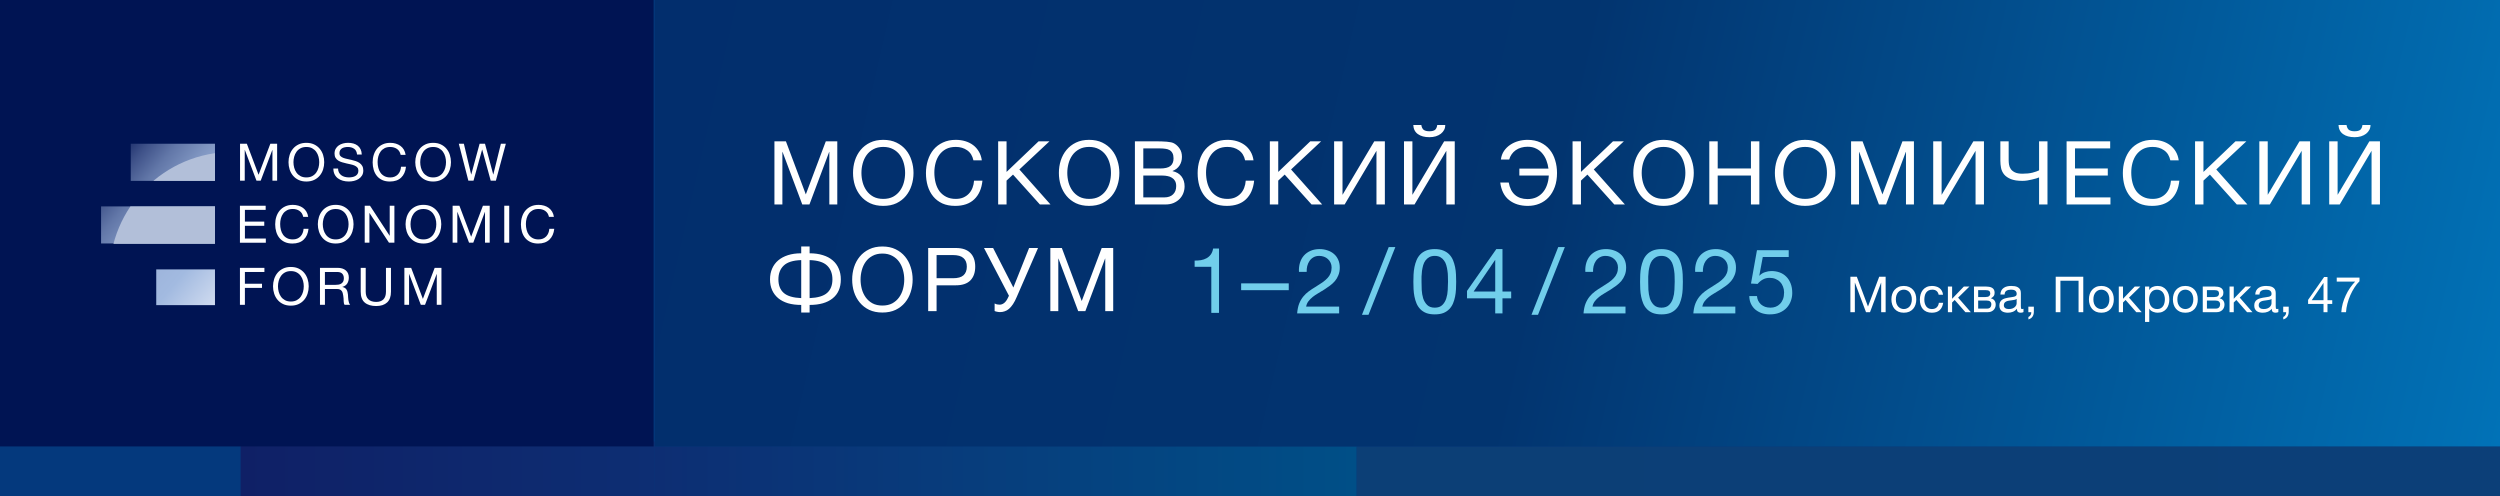 <svg width="1008" height="200" viewBox="0 0 1008 200" fill="none" xmlns="http://www.w3.org/2000/svg">
<rect x="0" y="0" width="1008" height="200" fill="#808080" stroke="none"/>
<g clip-path="url(#clip0_19_413)">
<rect width="1008" height="200" fill="#04397D"/>
<rect x="97" y="178" width="167" height="38" fill="url(#paint0_linear_19_413)"/>
<rect width="283" height="36" transform="matrix(-1 0 0 1 547 180)" fill="url(#paint1_linear_19_413)"/>
<rect x="547" y="180" width="463" height="36" fill="url(#paint2_linear_19_413)"/>
<rect x="-0.457" width="264" height="180" fill="#001453"/>
<rect x="264" width="746" height="180" fill="url(#paint3_linear_19_413)"/>
<path d="M312.25 56.992H316.884L324.905 78.38L332.961 56.992H337.595V82.444H334.387V61.269H334.315L326.366 82.444H323.479L315.529 61.269H315.458V82.444H312.25V56.992ZM356.135 83.014C354.115 83.014 352.344 82.657 350.823 81.944C349.302 81.208 348.031 80.222 347.009 78.986C345.987 77.75 345.215 76.336 344.692 74.744C344.193 73.151 343.944 71.476 343.944 69.718C343.944 67.983 344.193 66.319 344.692 64.727C345.215 63.111 345.987 61.685 347.009 60.449C348.031 59.214 349.302 58.227 350.823 57.49C352.344 56.754 354.115 56.386 356.135 56.386C358.155 56.386 359.925 56.754 361.446 57.49C362.967 58.227 364.239 59.214 365.26 60.449C366.282 61.685 367.043 63.111 367.542 64.727C368.065 66.319 368.326 67.983 368.326 69.718C368.326 71.476 368.065 73.151 367.542 74.744C367.043 76.336 366.282 77.75 365.26 78.986C364.239 80.222 362.967 81.208 361.446 81.944C359.925 82.657 358.155 83.014 356.135 83.014ZM356.135 80.198C357.68 80.198 359.01 79.901 360.127 79.306C361.244 78.689 362.159 77.881 362.872 76.882C363.585 75.884 364.108 74.767 364.441 73.532C364.773 72.272 364.94 71.001 364.94 69.718C364.94 68.434 364.773 67.175 364.441 65.939C364.108 64.679 363.585 63.55 362.872 62.552C362.159 61.554 361.244 60.758 360.127 60.164C359.01 59.546 357.68 59.237 356.135 59.237C354.59 59.237 353.259 59.546 352.142 60.164C351.025 60.758 350.11 61.554 349.398 62.552C348.685 63.55 348.162 64.679 347.829 65.939C347.496 67.175 347.33 68.434 347.33 69.718C347.33 71.001 347.496 72.272 347.829 73.532C348.162 74.767 348.685 75.884 349.398 76.882C350.11 77.881 351.025 78.689 352.142 79.306C353.259 79.901 354.59 80.198 356.135 80.198ZM385.108 83.014C383.135 83.014 381.412 82.681 379.939 82.016C378.465 81.326 377.241 80.388 376.267 79.2C375.293 78.011 374.556 76.609 374.057 74.993C373.582 73.377 373.344 71.642 373.344 69.789C373.344 67.935 373.605 66.2 374.128 64.584C374.651 62.944 375.412 61.519 376.41 60.307C377.432 59.095 378.691 58.144 380.188 57.455C381.685 56.742 383.42 56.386 385.393 56.386C386.724 56.386 387.983 56.564 389.171 56.92C390.36 57.277 391.417 57.8 392.344 58.489C393.271 59.178 394.043 60.045 394.661 61.091C395.279 62.113 395.683 63.301 395.873 64.656H392.486C392.106 62.849 391.263 61.495 389.956 60.592C388.672 59.689 387.139 59.237 385.357 59.237C383.836 59.237 382.529 59.522 381.436 60.093C380.366 60.663 379.475 61.435 378.762 62.41C378.073 63.36 377.562 64.454 377.23 65.689C376.897 66.925 376.73 68.208 376.73 69.539C376.73 70.989 376.897 72.367 377.23 73.674C377.562 74.958 378.073 76.086 378.762 77.061C379.475 78.011 380.378 78.772 381.472 79.342C382.565 79.912 383.872 80.198 385.393 80.198C386.486 80.198 387.472 80.019 388.351 79.663C389.231 79.283 389.979 78.772 390.597 78.13C391.239 77.465 391.738 76.68 392.094 75.778C392.451 74.874 392.665 73.9 392.736 72.854H396.122C395.79 76.086 394.685 78.594 392.807 80.376C390.954 82.135 388.387 83.014 385.108 83.014ZM402.456 56.992H405.843V69.325L418.747 56.992H423.132L411.012 68.327L423.559 82.444H419.282L408.445 70.395L405.843 72.819V82.444H402.456V56.992ZM439.137 83.014C437.117 83.014 435.346 82.657 433.825 81.944C432.304 81.208 431.033 80.222 430.011 78.986C428.989 77.75 428.217 76.336 427.694 74.744C427.195 73.151 426.945 71.476 426.945 69.718C426.945 67.983 427.195 66.319 427.694 64.727C428.217 63.111 428.989 61.685 430.011 60.449C431.033 59.214 432.304 58.227 433.825 57.49C435.346 56.754 437.117 56.386 439.137 56.386C441.157 56.386 442.927 56.754 444.448 57.49C445.969 58.227 447.241 59.214 448.262 60.449C449.284 61.685 450.045 63.111 450.544 64.727C451.067 66.319 451.328 67.983 451.328 69.718C451.328 71.476 451.067 73.151 450.544 74.744C450.045 76.336 449.284 77.75 448.262 78.986C447.241 80.222 445.969 81.208 444.448 81.944C442.927 82.657 441.157 83.014 439.137 83.014ZM439.137 80.198C440.681 80.198 442.012 79.901 443.129 79.306C444.246 78.689 445.161 77.881 445.874 76.882C446.587 75.884 447.11 74.767 447.443 73.532C447.775 72.272 447.942 71.001 447.942 69.718C447.942 68.434 447.775 67.175 447.443 65.939C447.11 64.679 446.587 63.55 445.874 62.552C445.161 61.554 444.246 60.758 443.129 60.164C442.012 59.546 440.681 59.237 439.137 59.237C437.592 59.237 436.261 59.546 435.144 60.164C434.027 60.758 433.112 61.554 432.399 62.552C431.687 63.55 431.164 64.679 430.831 65.939C430.498 67.175 430.332 68.434 430.332 69.718C430.332 71.001 430.498 72.272 430.831 73.532C431.164 74.767 431.687 75.884 432.399 76.882C433.112 77.881 434.027 78.689 435.144 79.306C436.261 79.901 437.592 80.198 439.137 80.198ZM457.594 56.992H466.826C467.373 56.992 467.955 57.003 468.573 57.027C469.215 57.027 469.844 57.063 470.462 57.134C471.08 57.182 471.662 57.265 472.209 57.384C472.755 57.502 473.207 57.681 473.563 57.918C474.395 58.417 475.096 59.106 475.667 59.986C476.261 60.865 476.558 61.946 476.558 63.23C476.558 64.584 476.225 65.761 475.56 66.759C474.918 67.733 473.991 68.458 472.779 68.933V69.004C474.348 69.337 475.548 70.05 476.38 71.143C477.211 72.237 477.627 73.567 477.627 75.136C477.627 76.063 477.461 76.966 477.128 77.845C476.795 78.724 476.296 79.508 475.631 80.198C474.989 80.863 474.181 81.41 473.207 81.838C472.256 82.242 471.151 82.444 469.892 82.444H457.594V56.992ZM469.464 79.592C470.961 79.592 472.126 79.188 472.957 78.38C473.813 77.572 474.241 76.455 474.241 75.029C474.241 74.197 474.086 73.508 473.777 72.961C473.468 72.415 473.053 71.987 472.53 71.678C472.031 71.345 471.448 71.12 470.783 71.001C470.118 70.858 469.428 70.787 468.715 70.787H460.98V79.592H469.464ZM467.753 67.935C469.678 67.935 471.056 67.602 471.888 66.937C472.744 66.248 473.171 65.226 473.171 63.871C473.171 62.992 473.029 62.291 472.744 61.768C472.458 61.222 472.066 60.806 471.567 60.52C471.068 60.235 470.486 60.057 469.821 59.986C469.179 59.891 468.49 59.843 467.753 59.843H460.98V67.935H467.753ZM494.651 83.014C492.679 83.014 490.956 82.681 489.482 82.016C488.009 81.326 486.785 80.388 485.811 79.2C484.836 78.011 484.1 76.609 483.601 74.993C483.125 73.377 482.888 71.642 482.888 69.789C482.888 67.935 483.149 66.2 483.672 64.584C484.195 62.944 484.955 61.519 485.953 60.307C486.975 59.095 488.235 58.144 489.732 57.455C491.229 56.742 492.964 56.386 494.936 56.386C496.267 56.386 497.527 56.564 498.715 56.92C499.903 57.277 500.961 57.8 501.888 58.489C502.814 59.178 503.587 60.045 504.205 61.091C504.823 62.113 505.227 63.301 505.417 64.656H502.03C501.65 62.849 500.806 61.495 499.499 60.592C498.216 59.689 496.683 59.237 494.901 59.237C493.38 59.237 492.073 59.522 490.98 60.093C489.91 60.663 489.019 61.435 488.306 62.41C487.617 63.36 487.106 64.454 486.773 65.689C486.441 66.925 486.274 68.208 486.274 69.539C486.274 70.989 486.441 72.367 486.773 73.674C487.106 74.958 487.617 76.086 488.306 77.061C489.019 78.011 489.922 78.772 491.015 79.342C492.108 79.912 493.415 80.198 494.936 80.198C496.03 80.198 497.016 80.019 497.895 79.663C498.774 79.283 499.523 78.772 500.141 78.13C500.783 77.465 501.282 76.68 501.638 75.778C501.995 74.874 502.208 73.9 502.28 72.854H505.666C505.333 76.086 504.228 78.594 502.351 80.376C500.497 82.135 497.931 83.014 494.651 83.014ZM512 56.992H515.386V69.325L528.291 56.992H532.675L520.555 68.327L533.103 82.444H528.825L517.989 70.395L515.386 72.819V82.444H512V56.992ZM537.915 56.992H541.302V78.558L554.099 56.992H558.376V82.444H554.99V60.806L542.157 82.444H537.915V56.992ZM566.093 56.992H569.479V78.558L582.277 56.992H586.554V82.444H583.168V60.806L570.335 82.444H566.093V56.992ZM576.324 55.316C574.399 55.316 572.854 54.9 571.69 54.068C570.525 53.237 569.907 52.013 569.836 50.397H573.08C573.222 51.347 573.555 52.013 574.078 52.393C574.624 52.749 575.361 52.928 576.288 52.928C577.357 52.928 578.13 52.738 578.605 52.357C579.08 51.953 579.377 51.3 579.496 50.397H582.74C582.74 51.11 582.586 51.763 582.277 52.357C581.968 52.952 581.528 53.474 580.958 53.926C580.411 54.354 579.734 54.698 578.926 54.96C578.142 55.197 577.274 55.316 576.324 55.316ZM616.027 83.014C612.961 83.014 610.442 82.23 608.47 80.661C606.497 79.093 605.309 76.74 604.905 73.603H608.327C608.707 75.766 609.539 77.417 610.823 78.558C612.13 79.699 613.817 80.269 615.884 80.269C617.191 80.269 618.356 80.043 619.378 79.592C620.423 79.116 621.303 78.463 622.016 77.631C622.752 76.799 623.323 75.801 623.727 74.637C624.155 73.472 624.404 72.189 624.475 70.787H612.605V67.971H624.333C624.19 66.83 623.917 65.737 623.513 64.691C623.109 63.622 622.562 62.683 621.873 61.875C621.208 61.043 620.376 60.39 619.378 59.914C618.403 59.416 617.263 59.166 615.956 59.166C615.029 59.166 614.15 59.285 613.318 59.522C612.51 59.76 611.785 60.105 611.143 60.556C610.502 61.008 609.955 61.554 609.504 62.196C609.052 62.838 608.719 63.55 608.505 64.335H605.155C605.321 63.028 605.737 61.875 606.402 60.877C607.091 59.879 607.935 59.047 608.933 58.382C609.931 57.716 611.025 57.217 612.213 56.885C613.425 56.552 614.649 56.386 615.884 56.386C617.881 56.386 619.627 56.742 621.125 57.455C622.622 58.168 623.857 59.13 624.832 60.342C625.83 61.554 626.567 62.98 627.042 64.62C627.541 66.236 627.791 67.947 627.791 69.753C627.791 71.844 627.493 73.71 626.899 75.35C626.305 76.99 625.485 78.38 624.44 79.52C623.394 80.661 622.146 81.528 620.697 82.123C619.271 82.717 617.714 83.014 616.027 83.014ZM634.056 56.992H637.443V69.325L650.347 56.992H654.732L642.612 68.327L655.159 82.444H650.882L640.045 70.395L637.443 72.819V82.444H634.056V56.992ZM670.737 83.014C668.717 83.014 666.946 82.657 665.425 81.944C663.904 81.208 662.633 80.222 661.611 78.986C660.589 77.75 659.817 76.336 659.294 74.744C658.795 73.151 658.546 71.476 658.546 69.718C658.546 67.983 658.795 66.319 659.294 64.727C659.817 63.111 660.589 61.685 661.611 60.449C662.633 59.214 663.904 58.227 665.425 57.49C666.946 56.754 668.717 56.386 670.737 56.386C672.757 56.386 674.527 56.754 676.048 57.49C677.569 58.227 678.841 59.214 679.862 60.449C680.884 61.685 681.645 63.111 682.144 64.727C682.667 66.319 682.928 67.983 682.928 69.718C682.928 71.476 682.667 73.151 682.144 74.744C681.645 76.336 680.884 77.75 679.862 78.986C678.841 80.222 677.569 81.208 676.048 81.944C674.527 82.657 672.757 83.014 670.737 83.014ZM670.737 80.198C672.282 80.198 673.612 79.901 674.729 79.306C675.846 78.689 676.761 77.881 677.474 76.882C678.187 75.884 678.71 74.767 679.043 73.532C679.375 72.272 679.542 71.001 679.542 69.718C679.542 68.434 679.375 67.175 679.043 65.939C678.71 64.679 678.187 63.55 677.474 62.552C676.761 61.554 675.846 60.758 674.729 60.164C673.612 59.546 672.282 59.237 670.737 59.237C669.192 59.237 667.861 59.546 666.744 60.164C665.627 60.758 664.712 61.554 664 62.552C663.287 63.55 662.764 64.679 662.431 65.939C662.098 67.175 661.932 68.434 661.932 69.718C661.932 71.001 662.098 72.272 662.431 73.532C662.764 74.767 663.287 75.884 664 76.882C664.712 77.881 665.627 78.689 666.744 79.306C667.861 79.901 669.192 80.198 670.737 80.198ZM689.194 56.992H692.58V67.935H705.983V56.992H709.37V82.444H705.983V70.787H692.58V82.444H689.194V56.992ZM727.824 83.014C725.804 83.014 724.033 82.657 722.512 81.944C720.991 81.208 719.72 80.222 718.698 78.986C717.676 77.75 716.904 76.336 716.381 74.744C715.882 73.151 715.632 71.476 715.632 69.718C715.632 67.983 715.882 66.319 716.381 64.727C716.904 63.111 717.676 61.685 718.698 60.449C719.72 59.214 720.991 58.227 722.512 57.49C724.033 56.754 725.804 56.386 727.824 56.386C729.844 56.386 731.614 56.754 733.135 57.49C734.656 58.227 735.927 59.214 736.949 60.449C737.971 61.685 738.732 63.111 739.231 64.727C739.754 66.319 740.015 67.983 740.015 69.718C740.015 71.476 739.754 73.151 739.231 74.744C738.732 76.336 737.971 77.75 736.949 78.986C735.927 80.222 734.656 81.208 733.135 81.944C731.614 82.657 729.844 83.014 727.824 83.014ZM727.824 80.198C729.368 80.198 730.699 79.901 731.816 79.306C732.933 78.689 733.848 77.881 734.561 76.882C735.274 75.884 735.797 74.767 736.129 73.532C736.462 72.272 736.628 71.001 736.628 69.718C736.628 68.434 736.462 67.175 736.129 65.939C735.797 64.679 735.274 63.55 734.561 62.552C733.848 61.554 732.933 60.758 731.816 60.164C730.699 59.546 729.368 59.237 727.824 59.237C726.279 59.237 724.948 59.546 723.831 60.164C722.714 60.758 721.799 61.554 721.086 62.552C720.373 63.55 719.851 64.679 719.518 65.939C719.185 67.175 719.019 68.434 719.019 69.718C719.019 71.001 719.185 72.272 719.518 73.532C719.851 74.767 720.373 75.884 721.086 76.882C721.799 77.881 722.714 78.689 723.831 79.306C724.948 79.901 726.279 80.198 727.824 80.198ZM746.352 56.992H750.986L759.006 78.38L767.063 56.992H771.697V82.444H768.489V61.269H768.417L760.468 82.444H757.581L749.631 61.269H749.56V82.444H746.352V56.992ZM779.471 56.992H782.858V78.558L795.655 56.992H799.933V82.444H796.546V60.806L783.713 82.444H779.471V56.992ZM822.157 71.535C821.872 71.654 821.468 71.797 820.945 71.963C820.446 72.106 819.888 72.248 819.27 72.391C818.652 72.534 818.011 72.664 817.345 72.783C816.68 72.878 816.05 72.926 815.456 72.926C813.507 72.926 811.951 72.688 810.786 72.213C809.622 71.737 808.719 71.12 808.077 70.359C807.459 69.599 807.043 68.731 806.829 67.757C806.639 66.782 806.544 65.808 806.544 64.834V56.992H809.895V64.549C809.895 65.119 809.942 65.725 810.037 66.367C810.133 67.008 810.37 67.602 810.75 68.149C811.131 68.696 811.689 69.147 812.426 69.504C813.163 69.86 814.173 70.038 815.456 70.038C817.048 70.038 818.403 69.896 819.52 69.611C820.66 69.302 821.54 68.993 822.157 68.684V56.992H825.544V82.444H822.157V71.535ZM833.251 56.992H850.825V59.843H836.637V67.935H849.862V70.787H836.637V79.592H850.932V82.444H833.251V56.992ZM867.698 83.014C865.725 83.014 864.002 82.681 862.529 82.016C861.055 81.326 859.832 80.388 858.857 79.2C857.883 78.011 857.146 76.609 856.647 74.993C856.172 73.377 855.934 71.642 855.934 69.789C855.934 67.935 856.196 66.2 856.718 64.584C857.241 62.944 858.002 61.519 859 60.307C860.022 59.095 861.281 58.144 862.778 57.455C864.276 56.742 866.01 56.386 867.983 56.386C869.314 56.386 870.573 56.564 871.761 56.92C872.95 57.277 874.007 57.8 874.934 58.489C875.861 59.178 876.633 60.045 877.251 61.091C877.869 62.113 878.273 63.301 878.463 64.656H875.077C874.696 62.849 873.853 61.495 872.546 60.592C871.262 59.689 869.73 59.237 867.947 59.237C866.426 59.237 865.119 59.522 864.026 60.093C862.957 60.663 862.065 61.435 861.353 62.41C860.663 63.36 860.152 64.454 859.82 65.689C859.487 66.925 859.321 68.208 859.321 69.539C859.321 70.989 859.487 72.367 859.82 73.674C860.152 74.958 860.663 76.086 861.353 77.061C862.065 78.011 862.969 78.772 864.062 79.342C865.155 79.912 866.462 80.198 867.983 80.198C869.076 80.198 870.062 80.019 870.942 79.663C871.821 79.283 872.569 78.772 873.187 78.13C873.829 77.465 874.328 76.68 874.685 75.778C875.041 74.874 875.255 73.9 875.326 72.854H878.713C878.38 76.086 877.275 78.594 875.397 80.376C873.544 82.135 870.977 83.014 867.698 83.014ZM885.046 56.992H888.433V69.325L901.337 56.992H905.722L893.602 68.327L906.149 82.444H901.872L891.035 70.395L888.433 72.819V82.444H885.046V56.992ZM910.962 56.992H914.348V78.558L927.145 56.992H931.423V82.444H928.037V60.806L915.204 82.444H910.962V56.992ZM939.139 56.992H942.526V78.558L955.323 56.992H959.601V82.444H956.214V60.806L943.381 82.444H939.139V56.992ZM949.37 55.316C947.445 55.316 945.9 54.9 944.736 54.068C943.572 53.237 942.954 52.013 942.882 50.397H946.126C946.269 51.347 946.602 52.013 947.124 52.393C947.671 52.749 948.408 52.928 949.334 52.928C950.404 52.928 951.176 52.738 951.652 52.357C952.127 51.953 952.424 51.3 952.543 50.397H955.787C955.787 51.11 955.632 51.763 955.323 52.357C955.014 52.952 954.575 53.474 954.004 53.926C953.458 54.354 952.78 54.698 951.972 54.96C951.188 55.197 950.321 55.316 949.37 55.316ZM323.051 122.948C321.055 122.948 319.272 122.722 317.704 122.271C316.159 121.796 314.852 121.118 313.783 120.239C312.713 119.336 311.893 118.255 311.323 116.995C310.753 115.712 310.468 114.262 310.468 112.646C310.468 111.054 310.753 109.604 311.323 108.297C311.893 106.99 312.713 105.885 313.783 104.982C314.852 104.079 316.159 103.378 317.704 102.879C319.272 102.38 321.055 102.13 323.051 102.13V99.385H326.437V102.13C328.434 102.13 330.216 102.38 331.785 102.879C333.353 103.354 334.672 104.055 335.741 104.982C336.811 105.885 337.619 106.99 338.165 108.297C338.736 109.581 339.021 111.03 339.021 112.646C339.021 115.997 337.916 118.552 335.706 120.31C333.519 122.069 330.43 122.948 326.437 122.948V126.014H323.051V122.948ZM323.051 104.875C319.771 104.97 317.419 105.707 315.993 107.085C314.567 108.44 313.854 110.293 313.854 112.646C313.854 115.023 314.567 116.841 315.993 118.1C317.419 119.36 319.771 120.061 323.051 120.203V104.875ZM326.437 120.203C329.717 120.061 332.07 119.36 333.496 118.1C334.921 116.841 335.634 115.023 335.634 112.646C335.634 110.293 334.921 108.44 333.496 107.085C332.07 105.707 329.717 104.97 326.437 104.875V120.203ZM355.787 126.014C353.767 126.014 351.996 125.657 350.475 124.944C348.954 124.208 347.683 123.221 346.661 121.986C345.639 120.75 344.867 119.336 344.344 117.744C343.845 116.151 343.595 114.476 343.595 112.717C343.595 110.983 343.845 109.319 344.344 107.727C344.867 106.111 345.639 104.685 346.661 103.449C347.683 102.213 348.954 101.227 350.475 100.491C351.996 99.754 353.767 99.385 355.787 99.385C357.807 99.385 359.577 99.754 361.098 100.491C362.619 101.227 363.89 102.213 364.912 103.449C365.934 104.685 366.695 106.111 367.194 107.727C367.717 109.319 367.978 110.983 367.978 112.717C367.978 114.476 367.717 116.151 367.194 117.744C366.695 119.336 365.934 120.75 364.912 121.986C363.89 123.221 362.619 124.208 361.098 124.944C359.577 125.657 357.807 126.014 355.787 126.014ZM355.787 123.198C357.331 123.198 358.662 122.901 359.779 122.307C360.896 121.689 361.811 120.881 362.524 119.883C363.237 118.884 363.76 117.767 364.092 116.532C364.425 115.272 364.592 114.001 364.592 112.717C364.592 111.434 364.425 110.175 364.092 108.939C363.76 107.679 363.237 106.551 362.524 105.552C361.811 104.554 360.896 103.758 359.779 103.164C358.662 102.546 357.331 102.237 355.787 102.237C354.242 102.237 352.911 102.546 351.794 103.164C350.677 103.758 349.762 104.554 349.049 105.552C348.336 106.551 347.814 107.679 347.481 108.939C347.148 110.175 346.982 111.434 346.982 112.717C346.982 114.001 347.148 115.272 347.481 116.532C347.814 117.767 348.336 118.884 349.049 119.883C349.762 120.881 350.677 121.689 351.794 122.307C352.911 122.901 354.242 123.198 355.787 123.198ZM374.244 99.992H385.401C387.991 99.992 389.94 100.657 391.247 101.988C392.554 103.295 393.208 105.137 393.208 107.513C393.208 109.889 392.554 111.743 391.247 113.074C389.94 114.381 387.991 115.035 385.401 115.035H377.63V125.443H374.244V99.992ZM384.26 112.183C386.185 112.183 387.587 111.791 388.467 111.006C389.37 110.198 389.821 109.034 389.821 107.513C389.821 105.992 389.37 104.839 388.467 104.055C387.587 103.247 386.185 102.843 384.26 102.843H377.63V112.183H384.26ZM403.205 125.836C402.801 125.836 402.397 125.788 401.993 125.693C401.612 125.622 401.291 125.527 401.03 125.408V122.378C401.339 122.52 401.648 122.639 401.957 122.734C402.29 122.806 402.658 122.841 403.062 122.841C403.704 122.841 404.31 122.615 404.88 122.164C405.45 121.712 405.949 121.035 406.377 120.132L406.805 119.241L396.752 99.992H400.424L408.587 115.926L414.932 99.992H418.533L409.977 119.669C409.478 120.857 408.967 121.843 408.445 122.627C407.922 123.412 407.387 124.041 406.841 124.517C406.294 124.992 405.712 125.325 405.094 125.515C404.5 125.729 403.87 125.836 403.205 125.836ZM423.499 99.992H428.134L436.154 121.38L444.21 99.992H448.844V125.443H445.636V104.269H445.565L437.616 125.443H434.728L426.779 104.269H426.708V125.443H423.499V99.992Z" fill="white"/>
<path d="M639.204 109.61C639.131 108.294 639.265 107.075 639.606 105.954C639.947 104.833 640.471 103.87 641.178 103.066C641.909 102.237 642.811 101.591 643.883 101.128C644.956 100.665 646.175 100.433 647.54 100.433C648.661 100.433 649.709 100.604 650.684 100.945C651.683 101.262 652.548 101.737 653.28 102.371C654.011 102.98 654.584 103.748 654.998 104.674C655.437 105.601 655.656 106.673 655.656 107.892C655.656 109.037 655.473 110.049 655.108 110.926C654.766 111.804 654.303 112.596 653.718 113.303C653.133 113.985 652.463 114.607 651.708 115.167C650.952 115.728 650.172 116.264 649.368 116.776C648.563 117.264 647.759 117.751 646.955 118.239C646.15 118.702 645.407 119.201 644.724 119.738C644.066 120.274 643.493 120.859 643.006 121.493C642.543 122.102 642.238 122.809 642.092 123.613H655.4V126.355H638.472C638.594 124.82 638.862 123.516 639.277 122.443C639.715 121.346 640.264 120.396 640.922 119.591C641.58 118.787 642.324 118.08 643.152 117.471C643.981 116.861 644.846 116.289 645.748 115.752C646.845 115.07 647.808 114.448 648.636 113.888C649.465 113.303 650.148 112.718 650.684 112.133C651.244 111.548 651.659 110.914 651.927 110.232C652.219 109.549 652.366 108.757 652.366 107.855C652.366 107.148 652.232 106.515 651.963 105.954C651.695 105.369 651.33 104.869 650.867 104.455C650.428 104.041 649.904 103.724 649.295 103.504C648.685 103.285 648.039 103.175 647.357 103.175C646.455 103.175 645.675 103.37 645.017 103.76C644.383 104.126 643.859 104.614 643.445 105.223C643.03 105.832 642.726 106.527 642.531 107.307C642.36 108.062 642.287 108.83 642.311 109.61H639.204Z" fill="#71CEEB"/>
<path d="M664.565 113.595C664.565 114.57 664.589 115.667 664.638 116.886C664.711 118.08 664.906 119.214 665.223 120.286C665.564 121.334 666.1 122.224 666.832 122.955C667.563 123.686 668.586 124.052 669.903 124.052C671.219 124.052 672.243 123.686 672.974 122.955C673.705 122.224 674.229 121.334 674.546 120.286C674.887 119.214 675.082 118.08 675.131 116.886C675.204 115.667 675.241 114.57 675.241 113.595C675.241 112.962 675.228 112.267 675.204 111.511C675.204 110.731 675.143 109.964 675.021 109.208C674.924 108.428 674.765 107.672 674.546 106.941C674.351 106.21 674.046 105.576 673.632 105.04C673.242 104.479 672.742 104.029 672.133 103.687C671.524 103.346 670.78 103.175 669.903 103.175C669.025 103.175 668.282 103.346 667.672 103.687C667.063 104.029 666.551 104.479 666.137 105.04C665.747 105.576 665.442 106.21 665.223 106.941C665.028 107.672 664.869 108.428 664.748 109.208C664.65 109.964 664.589 110.731 664.565 111.511C664.565 112.267 664.565 112.962 664.565 113.595ZM661.274 113.632C661.274 112.681 661.299 111.694 661.347 110.67C661.396 109.647 661.518 108.647 661.713 107.672C661.908 106.697 662.188 105.771 662.554 104.894C662.92 104.016 663.419 103.249 664.053 102.59C664.687 101.932 665.479 101.408 666.429 101.018C667.404 100.628 668.562 100.433 669.903 100.433C671.243 100.433 672.389 100.628 673.339 101.018C674.314 101.408 675.119 101.932 675.752 102.59C676.386 103.249 676.886 104.016 677.251 104.894C677.617 105.771 677.897 106.697 678.092 107.672C678.287 108.647 678.409 109.647 678.458 110.67C678.507 111.694 678.531 112.681 678.531 113.632C678.531 114.582 678.507 115.57 678.458 116.593C678.409 117.617 678.287 118.616 678.092 119.591C677.897 120.566 677.617 121.493 677.251 122.37C676.886 123.223 676.386 123.979 675.752 124.637C675.119 125.295 674.327 125.819 673.376 126.209C672.425 126.575 671.268 126.757 669.903 126.757C668.562 126.757 667.404 126.575 666.429 126.209C665.479 125.819 664.687 125.295 664.053 124.637C663.419 123.979 662.92 123.223 662.554 122.37C662.188 121.493 661.908 120.566 661.713 119.591C661.518 118.616 661.396 117.617 661.347 116.593C661.299 115.57 661.274 114.582 661.274 113.632Z" fill="#71CEEB"/>
<path d="M683.491 109.61C683.418 108.294 683.552 107.075 683.893 105.954C684.235 104.833 684.759 103.87 685.465 103.066C686.197 102.237 687.098 101.591 688.171 101.128C689.243 100.665 690.462 100.433 691.827 100.433C692.948 100.433 693.996 100.604 694.971 100.945C695.971 101.262 696.836 101.737 697.567 102.371C698.298 102.98 698.871 103.748 699.285 104.674C699.724 105.601 699.944 106.673 699.944 107.892C699.944 109.037 699.761 110.049 699.395 110.926C699.054 111.804 698.591 112.596 698.006 113.303C697.421 113.985 696.751 114.607 695.995 115.167C695.239 115.728 694.459 116.264 693.655 116.776C692.851 117.264 692.046 117.751 691.242 118.239C690.438 118.702 689.694 119.201 689.012 119.738C688.354 120.274 687.781 120.859 687.293 121.493C686.83 122.102 686.526 122.809 686.379 123.613H699.688V126.355H682.76C682.882 124.82 683.15 123.516 683.564 122.443C684.003 121.346 684.551 120.396 685.209 119.591C685.868 118.787 686.611 118.08 687.44 117.471C688.268 116.861 689.134 116.289 690.036 115.752C691.132 115.07 692.095 114.448 692.924 113.888C693.753 113.303 694.435 112.718 694.971 112.133C695.532 111.548 695.946 110.914 696.214 110.232C696.507 109.549 696.653 108.757 696.653 107.855C696.653 107.148 696.519 106.515 696.251 105.954C695.983 105.369 695.617 104.869 695.154 104.455C694.715 104.041 694.191 103.724 693.582 103.504C692.973 103.285 692.327 103.175 691.644 103.175C690.742 103.175 689.962 103.37 689.304 103.76C688.671 104.126 688.147 104.614 687.732 105.223C687.318 105.832 687.013 106.527 686.818 107.307C686.648 108.062 686.574 108.83 686.599 109.61H683.491Z" fill="#71CEEB"/>
<path d="M721.21 103.614H710.753L709.364 111.073L709.437 111.146C709.998 110.512 710.717 110.049 711.594 109.756C712.496 109.44 713.386 109.281 714.263 109.281C715.409 109.281 716.493 109.464 717.517 109.83C718.541 110.195 719.431 110.756 720.186 111.511C720.942 112.243 721.539 113.169 721.978 114.29C722.416 115.387 722.636 116.679 722.636 118.165C722.636 119.262 722.441 120.335 722.051 121.383C721.685 122.407 721.125 123.321 720.369 124.125C719.613 124.929 718.663 125.575 717.517 126.063C716.396 126.526 715.08 126.757 713.569 126.757C712.447 126.757 711.387 126.599 710.388 126.282C709.413 125.941 708.548 125.466 707.792 124.856C707.036 124.222 706.439 123.442 706 122.516C705.562 121.59 705.33 120.542 705.306 119.372H708.413C708.462 120.03 708.621 120.652 708.889 121.237C709.181 121.797 709.559 122.297 710.022 122.736C710.51 123.15 711.07 123.479 711.704 123.723C712.362 123.942 713.081 124.052 713.861 124.052C714.592 124.052 715.287 123.93 715.945 123.686C716.628 123.418 717.213 123.028 717.7 122.516C718.212 122.004 718.614 121.371 718.907 120.615C719.199 119.835 719.345 118.933 719.345 117.91C719.345 117.056 719.199 116.276 718.907 115.57C718.638 114.838 718.248 114.217 717.737 113.705C717.225 113.169 716.603 112.754 715.872 112.462C715.165 112.169 714.373 112.023 713.495 112.023C712.472 112.023 711.558 112.255 710.753 112.718C709.973 113.157 709.279 113.742 708.669 114.473L706 114.327L708.413 100.872H721.21V103.614Z" fill="#71CEEB"/>
<path d="M628.272 99.629H630.941L620.118 126.94H617.486L628.272 99.629Z" fill="#71CEEB"/>
<path d="M573.162 113.595C573.162 114.57 573.186 115.667 573.235 116.886C573.308 118.08 573.503 119.214 573.82 120.286C574.161 121.334 574.698 122.224 575.429 122.955C576.16 123.686 577.184 124.052 578.5 124.052C579.816 124.052 580.84 123.686 581.571 122.955C582.302 122.224 582.826 121.334 583.143 120.286C583.484 119.214 583.679 118.08 583.728 116.886C583.801 115.667 583.838 114.57 583.838 113.595C583.838 112.962 583.826 112.267 583.801 111.511C583.801 110.731 583.74 109.964 583.619 109.208C583.521 108.428 583.363 107.672 583.143 106.941C582.948 106.21 582.644 105.576 582.229 105.04C581.839 104.479 581.34 104.029 580.73 103.687C580.121 103.346 579.377 103.175 578.5 103.175C577.623 103.175 576.879 103.346 576.27 103.687C575.66 104.029 575.149 104.479 574.734 105.04C574.344 105.576 574.04 106.21 573.82 106.941C573.625 107.672 573.467 108.428 573.345 109.208C573.247 109.964 573.186 110.731 573.162 111.511C573.162 112.267 573.162 112.962 573.162 113.595ZM569.872 113.632C569.872 112.681 569.896 111.694 569.945 110.67C569.993 109.647 570.115 108.647 570.31 107.672C570.505 106.697 570.786 105.771 571.151 104.894C571.517 104.016 572.016 103.249 572.65 102.59C573.284 101.932 574.076 101.408 575.027 101.018C576.002 100.628 577.159 100.433 578.5 100.433C579.841 100.433 580.986 100.628 581.937 101.018C582.912 101.408 583.716 101.932 584.35 102.59C584.984 103.249 585.483 104.016 585.849 104.894C586.214 105.771 586.495 106.697 586.69 107.672C586.885 108.647 587.007 109.647 587.055 110.67C587.104 111.694 587.128 112.681 587.128 113.632C587.128 114.582 587.104 115.57 587.055 116.593C587.007 117.617 586.885 118.616 586.69 119.591C586.495 120.566 586.214 121.493 585.849 122.37C585.483 123.223 584.984 123.979 584.35 124.637C583.716 125.295 582.924 125.819 581.973 126.209C581.023 126.575 579.865 126.757 578.5 126.757C577.159 126.757 576.002 126.575 575.027 126.209C574.076 125.819 573.284 125.295 572.65 124.637C572.016 123.979 571.517 123.223 571.151 122.37C570.786 121.493 570.505 120.566 570.31 119.591C570.115 118.616 569.993 117.617 569.945 116.593C569.896 115.57 569.872 114.582 569.872 113.632Z" fill="#71CEEB"/>
<path d="M602.874 117.544V104.857H602.801L594.172 117.544H602.874ZM605.799 117.544H609.309V120.286H605.799V126.355H602.874V120.286H591.503V117.288L603.313 100.433H605.799V117.544Z" fill="#71CEEB"/>
<path d="M491.509 126.136H488.401V107.563H481.674V105.077C482.552 105.077 483.405 105.016 484.233 104.894C485.062 104.748 485.805 104.492 486.464 104.126C487.146 103.76 487.719 103.261 488.182 102.627C488.645 101.993 488.962 101.189 489.133 100.214H491.509V126.136Z" fill="#71CEEB"/>
<path d="M500.43 114.253H519.625V116.995H500.43V114.253Z" fill="#71CEEB"/>
<path d="M523.743 109.61C523.67 108.294 523.804 107.075 524.146 105.954C524.487 104.833 525.011 103.87 525.718 103.066C526.449 102.237 527.351 101.591 528.423 101.128C529.496 100.665 530.714 100.433 532.079 100.433C533.201 100.433 534.249 100.604 535.224 100.945C536.223 101.262 537.088 101.737 537.819 102.371C538.551 102.98 539.123 103.748 539.538 104.674C539.977 105.601 540.196 106.673 540.196 107.892C540.196 109.037 540.013 110.049 539.648 110.926C539.306 111.804 538.843 112.596 538.258 113.303C537.673 113.985 537.003 114.607 536.247 115.167C535.492 115.728 534.712 116.264 533.907 116.776C533.103 117.264 532.299 117.751 531.494 118.239C530.69 118.702 529.947 119.201 529.264 119.738C528.606 120.274 528.033 120.859 527.546 121.493C527.083 122.102 526.778 122.809 526.632 123.613H539.94V126.355H523.012C523.134 124.82 523.402 123.516 523.817 122.443C524.255 121.346 524.804 120.396 525.462 119.591C526.12 118.787 526.863 118.08 527.692 117.471C528.521 116.861 529.386 116.289 530.288 115.752C531.385 115.07 532.347 114.448 533.176 113.888C534.005 113.303 534.687 112.718 535.224 112.133C535.784 111.548 536.199 110.914 536.467 110.232C536.759 109.549 536.905 108.757 536.905 107.855C536.905 107.148 536.771 106.515 536.503 105.954C536.235 105.369 535.87 104.869 535.406 104.455C534.968 104.041 534.444 103.724 533.834 103.504C533.225 103.285 532.579 103.175 531.897 103.175C530.995 103.175 530.215 103.37 529.557 103.76C528.923 104.126 528.399 104.614 527.985 105.223C527.57 105.832 527.265 106.527 527.07 107.307C526.9 108.062 526.827 108.83 526.851 109.61H523.743Z" fill="#71CEEB"/>
<path d="M559.927 99.629H562.596L551.774 126.94H549.141L559.927 99.629Z" fill="#71CEEB"/>
<path d="M746.075 111.591H748.674L753.172 123.588L757.691 111.591H760.29V125.867H758.491V113.991H758.451L753.992 125.867H752.373L747.914 113.991H747.874V125.867H746.075V111.591ZM767.63 126.087C766.804 126.087 766.077 125.954 765.451 125.687C764.837 125.407 764.318 125.027 763.891 124.547C763.465 124.054 763.145 123.481 762.931 122.828C762.718 122.175 762.611 121.468 762.611 120.709C762.611 119.949 762.718 119.242 762.931 118.589C763.145 117.923 763.465 117.35 763.891 116.87C764.318 116.376 764.837 115.99 765.451 115.71C766.077 115.43 766.804 115.29 767.63 115.29C768.443 115.29 769.163 115.43 769.789 115.71C770.416 115.99 770.942 116.376 771.369 116.87C771.795 117.35 772.115 117.923 772.329 118.589C772.542 119.242 772.648 119.949 772.648 120.709C772.648 121.468 772.542 122.175 772.329 122.828C772.115 123.481 771.795 124.054 771.369 124.547C770.942 125.027 770.416 125.407 769.789 125.687C769.163 125.954 768.443 126.087 767.63 126.087ZM767.63 124.607C768.07 124.607 768.483 124.521 768.87 124.347C769.269 124.174 769.616 123.928 769.909 123.608C770.202 123.274 770.429 122.868 770.589 122.388C770.762 121.895 770.849 121.335 770.849 120.709C770.849 120.082 770.762 119.529 770.589 119.049C770.429 118.556 770.202 118.143 769.909 117.809C769.616 117.476 769.269 117.223 768.87 117.05C768.483 116.876 768.07 116.79 767.63 116.79C767.19 116.79 766.77 116.876 766.37 117.05C765.984 117.223 765.644 117.476 765.351 117.809C765.057 118.143 764.824 118.556 764.651 119.049C764.491 119.529 764.411 120.082 764.411 120.709C764.411 121.335 764.491 121.895 764.651 122.388C764.824 122.868 765.057 123.274 765.351 123.608C765.644 123.928 765.984 124.174 766.37 124.347C766.77 124.521 767.19 124.607 767.63 124.607ZM778.931 126.087C778.144 126.087 777.445 125.96 776.832 125.707C776.232 125.454 775.725 125.094 775.312 124.627C774.912 124.161 774.606 123.608 774.392 122.968C774.192 122.328 774.092 121.615 774.092 120.828C774.092 120.055 774.192 119.336 774.392 118.669C774.592 117.989 774.892 117.403 775.292 116.91C775.705 116.403 776.212 116.01 776.812 115.73C777.425 115.437 778.144 115.29 778.971 115.29C779.557 115.29 780.104 115.363 780.61 115.51C781.13 115.643 781.583 115.857 781.97 116.15C782.37 116.443 782.696 116.816 782.95 117.27C783.203 117.709 783.363 118.236 783.43 118.849H781.67C781.537 118.196 781.257 117.689 780.83 117.33C780.404 116.97 779.831 116.79 779.111 116.79C778.498 116.79 777.984 116.903 777.571 117.13C777.158 117.356 776.825 117.656 776.572 118.029C776.332 118.403 776.158 118.836 776.052 119.329C775.945 119.809 775.892 120.309 775.892 120.828C775.892 121.308 775.945 121.775 776.052 122.228C776.172 122.681 776.352 123.088 776.592 123.448C776.832 123.794 777.138 124.074 777.511 124.287C777.898 124.501 778.364 124.607 778.911 124.607C779.751 124.607 780.404 124.387 780.87 123.948C781.35 123.508 781.643 122.888 781.75 122.088H783.489C783.303 123.381 782.83 124.374 782.07 125.067C781.31 125.747 780.264 126.087 778.931 126.087ZM785.391 115.53H787.091V120.469L791.829 115.53H794.088L789.51 120.009L794.628 125.867H792.449L788.13 120.948L787.091 121.968V125.867H785.391V115.53ZM795.915 115.53H800.694C801.147 115.53 801.58 115.563 801.993 115.63C802.42 115.697 802.8 115.823 803.133 116.01C803.466 116.183 803.733 116.436 803.933 116.77C804.133 117.103 804.233 117.529 804.233 118.049C804.233 118.609 804.099 119.062 803.833 119.409C803.566 119.755 803.193 120.042 802.713 120.269V120.289C803.313 120.409 803.786 120.689 804.133 121.128C804.493 121.568 804.673 122.135 804.673 122.828C804.673 123.268 804.593 123.674 804.433 124.047C804.286 124.421 804.073 124.741 803.793 125.007C803.513 125.274 803.18 125.487 802.793 125.647C802.407 125.794 801.987 125.867 801.534 125.867H795.915V115.53ZM801.214 124.427C801.773 124.427 802.193 124.267 802.473 123.948C802.766 123.614 802.913 123.201 802.913 122.708C802.913 122.241 802.76 121.868 802.453 121.588C802.147 121.308 801.634 121.168 800.914 121.168H797.595V124.427H801.214ZM800.514 119.769C801.247 119.769 801.753 119.636 802.033 119.369C802.327 119.102 802.473 118.749 802.473 118.309C802.473 117.883 802.333 117.556 802.053 117.33C801.773 117.09 801.26 116.97 800.514 116.97H797.595V119.769H800.514ZM809.572 126.087C809.105 126.087 808.665 126.034 808.252 125.927C807.839 125.834 807.473 125.674 807.153 125.447C806.846 125.207 806.599 124.907 806.413 124.547C806.24 124.174 806.153 123.728 806.153 123.208C806.153 122.621 806.253 122.141 806.453 121.768C806.653 121.395 806.913 121.095 807.233 120.868C807.566 120.629 807.939 120.449 808.352 120.329C808.779 120.209 809.212 120.109 809.652 120.029C810.118 119.935 810.558 119.869 810.971 119.829C811.398 119.775 811.771 119.709 812.091 119.629C812.411 119.536 812.664 119.409 812.851 119.249C813.037 119.076 813.131 118.829 813.131 118.509C813.131 118.136 813.057 117.836 812.911 117.609C812.778 117.383 812.598 117.21 812.371 117.09C812.158 116.97 811.911 116.89 811.631 116.85C811.365 116.81 811.098 116.79 810.831 116.79C810.112 116.79 809.512 116.93 809.032 117.21C808.552 117.476 808.292 117.989 808.252 118.749H806.553C806.579 118.109 806.713 117.569 806.953 117.13C807.193 116.69 807.513 116.337 807.912 116.07C808.312 115.79 808.765 115.59 809.272 115.47C809.792 115.35 810.345 115.29 810.931 115.29C811.398 115.29 811.858 115.323 812.311 115.39C812.778 115.457 813.197 115.597 813.571 115.81C813.944 116.01 814.244 116.297 814.47 116.67C814.697 117.043 814.81 117.529 814.81 118.129V123.448C814.81 123.848 814.83 124.141 814.87 124.327C814.924 124.514 815.084 124.607 815.35 124.607C815.47 124.607 815.643 124.574 815.87 124.507V125.827C815.577 126 815.17 126.087 814.65 126.087C814.21 126.087 813.857 125.967 813.591 125.727C813.337 125.474 813.211 125.067 813.211 124.507C812.744 125.067 812.198 125.474 811.571 125.727C810.958 125.967 810.292 126.087 809.572 126.087ZM809.952 124.607C810.512 124.607 810.991 124.534 811.391 124.387C811.791 124.227 812.118 124.034 812.371 123.808C812.624 123.568 812.811 123.314 812.931 123.048C813.051 122.768 813.111 122.508 813.111 122.268V120.529C812.898 120.702 812.618 120.822 812.271 120.888C811.924 120.955 811.558 121.015 811.171 121.068C810.798 121.122 810.418 121.175 810.032 121.228C809.645 121.282 809.299 121.375 808.992 121.508C808.685 121.642 808.432 121.835 808.232 122.088C808.046 122.328 807.952 122.661 807.952 123.088C807.952 123.368 808.006 123.608 808.112 123.808C808.232 123.994 808.379 124.147 808.552 124.267C808.739 124.387 808.952 124.474 809.192 124.527C809.432 124.581 809.685 124.607 809.952 124.607ZM817.832 123.648H820.051V125.667C820.051 126.427 819.878 127.08 819.531 127.626C819.184 128.173 818.625 128.559 817.852 128.786V127.786C818.078 127.706 818.265 127.586 818.411 127.426C818.571 127.28 818.698 127.113 818.791 126.927C818.885 126.753 818.945 126.573 818.971 126.387C819.011 126.2 819.025 126.027 819.011 125.867H817.832V123.648ZM828.861 111.591H839.978V125.867H838.078V113.191H830.76V125.867H828.861V111.591ZM847.274 126.087C846.447 126.087 845.721 125.954 845.094 125.687C844.481 125.407 843.961 125.027 843.535 124.547C843.108 124.054 842.788 123.481 842.575 122.828C842.362 122.175 842.255 121.468 842.255 120.709C842.255 119.949 842.362 119.242 842.575 118.589C842.788 117.923 843.108 117.35 843.535 116.87C843.961 116.376 844.481 115.99 845.094 115.71C845.721 115.43 846.447 115.29 847.274 115.29C848.087 115.29 848.807 115.43 849.433 115.71C850.06 115.99 850.586 116.376 851.013 116.87C851.439 117.35 851.759 117.923 851.972 118.589C852.186 119.242 852.292 119.949 852.292 120.709C852.292 121.468 852.186 122.175 851.972 122.828C851.759 123.481 851.439 124.054 851.013 124.547C850.586 125.027 850.06 125.407 849.433 125.687C848.807 125.954 848.087 126.087 847.274 126.087ZM847.274 124.607C847.714 124.607 848.127 124.521 848.513 124.347C848.913 124.174 849.26 123.928 849.553 123.608C849.846 123.274 850.073 122.868 850.233 122.388C850.406 121.895 850.493 121.335 850.493 120.709C850.493 120.082 850.406 119.529 850.233 119.049C850.073 118.556 849.846 118.143 849.553 117.809C849.26 117.476 848.913 117.223 848.513 117.05C848.127 116.876 847.714 116.79 847.274 116.79C846.834 116.79 846.414 116.876 846.014 117.05C845.628 117.223 845.288 117.476 844.994 117.809C844.701 118.143 844.468 118.556 844.295 119.049C844.135 119.529 844.055 120.082 844.055 120.709C844.055 121.335 844.135 121.895 844.295 122.388C844.468 122.868 844.701 123.274 844.994 123.608C845.288 123.928 845.628 124.174 846.014 124.347C846.414 124.521 846.834 124.607 847.274 124.607ZM854.296 115.53H855.995V120.469L860.734 115.53H862.993L858.415 120.009L863.533 125.867H861.354L857.035 120.948L855.995 121.968V125.867H854.296V115.53ZM864.88 115.53H866.58V116.93H866.62C866.899 116.357 867.339 115.943 867.939 115.69C868.539 115.423 869.199 115.29 869.919 115.29C870.718 115.29 871.411 115.437 871.998 115.73C872.598 116.023 873.091 116.423 873.477 116.93C873.877 117.423 874.177 117.996 874.377 118.649C874.577 119.302 874.677 119.995 874.677 120.729C874.677 121.475 874.577 122.175 874.377 122.828C874.191 123.468 873.897 124.034 873.497 124.527C873.111 125.007 872.618 125.387 872.018 125.667C871.431 125.947 870.745 126.087 869.959 126.087C869.692 126.087 869.405 126.06 869.099 126.007C868.792 125.954 868.486 125.867 868.179 125.747C867.872 125.627 867.579 125.467 867.299 125.267C867.033 125.054 866.806 124.794 866.62 124.487H866.58V129.806H864.88V115.53ZM869.779 124.607C870.352 124.607 870.838 124.494 871.238 124.267C871.638 124.041 871.958 123.741 872.198 123.368C872.438 122.994 872.611 122.568 872.718 122.088C872.824 121.608 872.878 121.115 872.878 120.609C872.878 120.129 872.811 119.662 872.678 119.209C872.558 118.742 872.364 118.329 872.098 117.969C871.845 117.609 871.511 117.323 871.098 117.11C870.698 116.896 870.225 116.79 869.679 116.79C869.105 116.79 868.619 116.903 868.219 117.13C867.819 117.356 867.493 117.656 867.239 118.029C866.986 118.389 866.799 118.802 866.68 119.269C866.573 119.735 866.52 120.209 866.52 120.689C866.52 121.195 866.58 121.688 866.7 122.168C866.819 122.635 867.006 123.048 867.259 123.408C867.526 123.768 867.866 124.061 868.279 124.287C868.692 124.501 869.192 124.607 869.779 124.607ZM881.131 126.087C880.304 126.087 879.578 125.954 878.951 125.687C878.338 125.407 877.818 125.027 877.392 124.547C876.965 124.054 876.645 123.481 876.432 122.828C876.219 122.175 876.112 121.468 876.112 120.709C876.112 119.949 876.219 119.242 876.432 118.589C876.645 117.923 876.965 117.35 877.392 116.87C877.818 116.376 878.338 115.99 878.951 115.71C879.578 115.43 880.304 115.29 881.131 115.29C881.944 115.29 882.663 115.43 883.29 115.71C883.916 115.99 884.443 116.376 884.869 116.87C885.296 117.35 885.616 117.923 885.829 118.589C886.042 119.242 886.149 119.949 886.149 120.709C886.149 121.468 886.042 122.175 885.829 122.828C885.616 123.481 885.296 124.054 884.869 124.547C884.443 125.027 883.916 125.407 883.29 125.687C882.663 125.954 881.944 126.087 881.131 126.087ZM881.131 124.607C881.57 124.607 881.984 124.521 882.37 124.347C882.77 124.174 883.117 123.928 883.41 123.608C883.703 123.274 883.93 122.868 884.09 122.388C884.263 121.895 884.35 121.335 884.35 120.709C884.35 120.082 884.263 119.529 884.09 119.049C883.93 118.556 883.703 118.143 883.41 117.809C883.117 117.476 882.77 117.223 882.37 117.05C881.984 116.876 881.57 116.79 881.131 116.79C880.691 116.79 880.271 116.876 879.871 117.05C879.484 117.223 879.145 117.476 878.851 117.809C878.558 118.143 878.325 118.556 878.151 119.049C877.992 119.529 877.912 120.082 877.912 120.709C877.912 121.335 877.992 121.895 878.151 122.388C878.325 122.868 878.558 123.274 878.851 123.608C879.145 123.928 879.484 124.174 879.871 124.347C880.271 124.521 880.691 124.607 881.131 124.607ZM888.153 115.53H892.931C893.385 115.53 893.818 115.563 894.231 115.63C894.658 115.697 895.037 115.823 895.371 116.01C895.704 116.183 895.97 116.436 896.17 116.77C896.37 117.103 896.47 117.529 896.47 118.049C896.47 118.609 896.337 119.062 896.07 119.409C895.804 119.755 895.431 120.042 894.951 120.269V120.289C895.551 120.409 896.024 120.689 896.37 121.128C896.73 121.568 896.91 122.135 896.91 122.828C896.91 123.268 896.83 123.674 896.67 124.047C896.524 124.421 896.31 124.741 896.03 125.007C895.751 125.274 895.417 125.487 895.031 125.647C894.644 125.794 894.224 125.867 893.771 125.867H888.153V115.53ZM893.451 124.427C894.011 124.427 894.431 124.267 894.711 123.948C895.004 123.614 895.151 123.201 895.151 122.708C895.151 122.241 894.997 121.868 894.691 121.588C894.384 121.308 893.871 121.168 893.151 121.168H889.832V124.427H893.451ZM892.751 119.769C893.485 119.769 893.991 119.636 894.271 119.369C894.564 119.102 894.711 118.749 894.711 118.309C894.711 117.883 894.571 117.556 894.291 117.33C894.011 117.09 893.498 116.97 892.751 116.97H889.832V119.769H892.751ZM898.95 115.53H900.65V120.469L905.388 115.53H907.648L903.069 120.009L908.188 125.867H906.008L901.69 120.948L900.65 121.968V125.867H898.95V115.53ZM912.334 126.087C911.867 126.087 911.427 126.034 911.014 125.927C910.601 125.834 910.234 125.674 909.914 125.447C909.608 125.207 909.361 124.907 909.175 124.547C909.001 124.174 908.915 123.728 908.915 123.208C908.915 122.621 909.015 122.141 909.215 121.768C909.414 121.395 909.674 121.095 909.994 120.868C910.328 120.629 910.701 120.449 911.114 120.329C911.541 120.209 911.974 120.109 912.414 120.029C912.88 119.935 913.32 119.869 913.733 119.829C914.16 119.775 914.533 119.709 914.853 119.629C915.173 119.536 915.426 119.409 915.613 119.249C915.799 119.076 915.893 118.829 915.893 118.509C915.893 118.136 915.819 117.836 915.673 117.609C915.539 117.383 915.359 117.21 915.133 117.09C914.919 116.97 914.673 116.89 914.393 116.85C914.126 116.81 913.86 116.79 913.593 116.79C912.873 116.79 912.274 116.93 911.794 117.21C911.314 117.476 911.054 117.989 911.014 118.749H909.315C909.341 118.109 909.474 117.569 909.714 117.13C909.954 116.69 910.274 116.337 910.674 116.07C911.074 115.79 911.527 115.59 912.034 115.47C912.554 115.35 913.107 115.29 913.693 115.29C914.16 115.29 914.62 115.323 915.073 115.39C915.539 115.457 915.959 115.597 916.332 115.81C916.706 116.01 917.006 116.297 917.232 116.67C917.459 117.043 917.572 117.529 917.572 118.129V123.448C917.572 123.848 917.592 124.141 917.632 124.327C917.685 124.514 917.845 124.607 918.112 124.607C918.232 124.607 918.405 124.574 918.632 124.507V125.827C918.338 126 917.932 126.087 917.412 126.087C916.972 126.087 916.619 125.967 916.352 125.727C916.099 125.474 915.973 125.067 915.973 124.507C915.506 125.067 914.959 125.474 914.333 125.727C913.72 125.967 913.053 126.087 912.334 126.087ZM912.713 124.607C913.273 124.607 913.753 124.534 914.153 124.387C914.553 124.227 914.88 124.034 915.133 123.808C915.386 123.568 915.573 123.314 915.693 123.048C915.813 122.768 915.873 122.508 915.873 122.268V120.529C915.659 120.702 915.379 120.822 915.033 120.888C914.686 120.955 914.32 121.015 913.933 121.068C913.56 121.122 913.18 121.175 912.793 121.228C912.407 121.282 912.06 121.375 911.754 121.508C911.447 121.642 911.194 121.835 910.994 122.088C910.807 122.328 910.714 122.661 910.714 123.088C910.714 123.368 910.767 123.608 910.874 123.808C910.994 123.994 911.141 124.147 911.314 124.267C911.501 124.387 911.714 124.474 911.954 124.527C912.194 124.581 912.447 124.607 912.713 124.607ZM920.593 123.648H922.813V125.667C922.813 126.427 922.639 127.08 922.293 127.626C921.946 128.173 921.386 128.559 920.613 128.786V127.786C920.84 127.706 921.026 127.586 921.173 127.426C921.333 127.28 921.46 127.113 921.553 126.927C921.646 126.753 921.706 126.573 921.733 126.387C921.773 126.2 921.786 126.027 921.773 125.867H920.593V123.648ZM936.841 121.048V114.111H936.801L932.083 121.048H936.841ZM938.441 121.048H940.36V122.548H938.441V125.867H936.841V122.548H930.623V120.908L937.081 111.691H938.441V121.048ZM951.35 113.391C950.63 114.097 949.957 114.937 949.331 115.91C948.704 116.883 948.144 117.923 947.651 119.029C947.171 120.135 946.778 121.275 946.472 122.448C946.165 123.621 945.978 124.761 945.912 125.867H944.012C944.092 124.667 944.286 123.501 944.592 122.368C944.912 121.222 945.319 120.129 945.812 119.089C946.305 118.036 946.871 117.043 947.511 116.11C948.164 115.177 948.864 114.317 949.611 113.531H942.173V111.931H951.35V113.391Z" fill="white"/>
<g clip-path="url(#clip1_19_413)">
<path d="M86.904 72.964H52.718V57.947H86.904V72.964ZM86.904 83.14H40.75V98.156H86.904V83.14ZM86.904 108.366H62.996V123.382H86.904V108.366Z" fill="url(#paint4_linear_19_413)"/>
</g>
<g clip-path="url(#clip2_19_413)">
<path d="M86.904 72.964H52.718V57.947H86.904V72.964ZM86.904 83.14H40.75V98.156H86.904V83.14ZM86.904 108.366H62.996V123.382H86.904V108.366Z" fill="url(#paint5_linear_19_413)"/>
<circle cx="93.887" cy="111.023" r="49.78" fill="#B2BFD9"/>
</g>
<g clip-path="url(#clip3_19_413)">
<path d="M86.904 72.964H52.718V57.947H86.904V72.964ZM86.904 83.14H40.75V98.156H86.904V83.14ZM86.904 108.366H62.996V123.382H86.904V108.366Z" fill="url(#paint6_linear_19_413)"/>
<circle cx="93.887" cy="111.023" r="49.78" fill="#B2BFD9"/>
</g>
<path d="M99.524 57.945L104.255 70.47L109.006 57.945H111.739V72.849H109.844V60.453H109.803L105.113 72.849H103.411L98.721 60.453H98.68V72.849H96.785V57.945H99.517H99.524Z" fill="white"/>
<path d="M116.779 62.463C117.081 61.523 117.534 60.691 118.138 59.969C118.743 59.247 119.491 58.667 120.39 58.238C121.29 57.809 122.334 57.591 123.521 57.591C124.709 57.591 125.76 57.809 126.659 58.238C127.559 58.667 128.307 59.247 128.911 59.969C129.516 60.698 129.969 61.523 130.271 62.463C130.573 63.404 130.724 64.378 130.724 65.4C130.724 66.422 130.573 67.39 130.271 68.331C129.969 69.271 129.516 70.102 128.911 70.825C128.307 71.547 127.559 72.12 126.659 72.549C125.76 72.971 124.716 73.189 123.521 73.189C122.327 73.189 121.283 72.971 120.39 72.549C119.491 72.126 118.743 71.554 118.138 70.825C117.534 70.102 117.081 69.271 116.779 68.331C116.477 67.39 116.326 66.409 116.326 65.4C116.326 64.392 116.477 63.404 116.779 62.463ZM118.619 67.622C118.811 68.351 119.127 69.012 119.546 69.598C119.965 70.184 120.507 70.648 121.166 71.009C121.825 71.363 122.608 71.54 123.521 71.54C124.435 71.54 125.217 71.363 125.877 71.009C126.536 70.654 127.071 70.184 127.497 69.598C127.916 69.012 128.225 68.351 128.417 67.622C128.616 66.893 128.712 66.15 128.712 65.4C128.712 64.651 128.616 63.908 128.417 63.179C128.225 62.45 127.916 61.788 127.497 61.202C127.071 60.616 126.536 60.153 125.877 59.792C125.217 59.437 124.435 59.26 123.521 59.26C122.608 59.26 121.825 59.437 121.166 59.792C120.507 60.146 119.965 60.616 119.546 61.202C119.127 61.788 118.818 62.45 118.619 63.179C118.42 63.908 118.324 64.651 118.324 65.4C118.324 66.15 118.42 66.893 118.619 67.622Z" fill="white"/>
<path d="M142.782 59.983C142.115 59.499 141.264 59.26 140.227 59.26C139.808 59.26 139.396 59.301 138.985 59.39C138.579 59.471 138.215 59.614 137.9 59.805C137.584 60.003 137.33 60.262 137.144 60.589C136.959 60.916 136.863 61.325 136.863 61.809C136.863 62.266 137 62.64 137.275 62.926C137.549 63.213 137.913 63.444 138.367 63.628C138.827 63.812 139.342 63.962 139.918 64.078C140.495 64.201 141.079 64.323 141.676 64.467C142.273 64.61 142.857 64.766 143.434 64.957C144.011 65.148 144.526 65.393 144.979 65.714C145.432 66.034 145.796 66.436 146.07 66.927C146.345 67.411 146.482 68.024 146.482 68.76C146.482 69.557 146.304 70.232 145.947 70.797C145.59 71.363 145.13 71.82 144.574 72.174C144.011 72.528 143.386 72.787 142.692 72.944C141.999 73.108 141.312 73.183 140.619 73.183C139.781 73.183 138.978 73.074 138.229 72.869C137.481 72.658 136.822 72.344 136.252 71.915C135.682 71.493 135.236 70.947 134.906 70.286C134.576 69.625 134.412 68.842 134.412 67.942H136.307C136.307 68.562 136.43 69.108 136.677 69.557C136.925 70.014 137.247 70.382 137.646 70.675C138.044 70.968 138.511 71.186 139.046 71.322C139.582 71.459 140.124 71.527 140.687 71.527C141.134 71.527 141.587 71.486 142.047 71.397C142.5 71.315 142.912 71.172 143.276 70.968C143.64 70.763 143.935 70.491 144.162 70.143C144.388 69.796 144.498 69.353 144.498 68.808C144.498 68.296 144.361 67.874 144.086 67.554C143.811 67.233 143.448 66.975 142.994 66.77C142.541 66.566 142.019 66.402 141.449 66.279C140.873 66.15 140.289 66.027 139.692 65.891C139.094 65.761 138.511 65.612 137.941 65.434C137.364 65.264 136.849 65.032 136.389 64.746C135.936 64.46 135.572 64.092 135.297 63.642C135.023 63.192 134.885 62.627 134.885 61.938C134.885 61.182 135.036 60.535 135.345 59.989C135.654 59.437 136.06 58.988 136.574 58.633C137.089 58.279 137.666 58.013 138.318 57.843C138.971 57.672 139.644 57.584 140.33 57.584C141.099 57.584 141.813 57.672 142.473 57.856C143.132 58.04 143.708 58.32 144.21 58.715C144.711 59.103 145.102 59.594 145.391 60.187C145.679 60.78 145.837 61.482 145.864 62.306H143.969C143.859 61.23 143.468 60.46 142.802 59.976L142.782 59.983Z" fill="white"/>
<path d="M160.063 60.051C159.301 59.526 158.395 59.26 157.337 59.26C156.438 59.26 155.676 59.424 155.037 59.764C154.399 60.098 153.87 60.548 153.458 61.114C153.046 61.679 152.744 62.32 152.545 63.042C152.346 63.765 152.25 64.514 152.25 65.298C152.25 66.15 152.346 66.947 152.545 67.71C152.744 68.467 153.046 69.128 153.458 69.694C153.87 70.259 154.399 70.709 155.044 71.043C155.689 71.377 156.459 71.547 157.358 71.547C158.017 71.547 158.601 71.438 159.116 71.22C159.624 71.002 160.07 70.702 160.441 70.32C160.812 69.939 161.1 69.482 161.313 68.951C161.526 68.426 161.649 67.854 161.691 67.24H163.689C163.489 69.121 162.837 70.579 161.732 71.622C160.626 72.665 159.109 73.189 157.186 73.189C156.019 73.189 155.01 72.992 154.138 72.597C153.266 72.201 152.545 71.649 151.975 70.954C151.398 70.259 150.972 69.435 150.684 68.494C150.396 67.547 150.251 66.531 150.251 65.441C150.251 64.351 150.403 63.335 150.712 62.381C151.02 61.427 151.474 60.596 152.071 59.887C152.668 59.178 153.41 58.62 154.303 58.211C155.195 57.795 156.211 57.591 157.365 57.591C158.148 57.591 158.896 57.693 159.589 57.904C160.29 58.115 160.915 58.422 161.464 58.824C162.013 59.226 162.466 59.73 162.83 60.337C163.194 60.943 163.435 61.645 163.544 62.436H161.546C161.32 61.38 160.825 60.582 160.063 60.051Z" fill="white"/>
<path d="M167.891 62.463C168.193 61.523 168.646 60.691 169.251 59.969C169.855 59.247 170.603 58.667 171.503 58.238C172.402 57.809 173.446 57.591 174.634 57.591C175.822 57.591 176.872 57.809 177.772 58.238C178.671 58.667 179.419 59.247 180.024 59.969C180.628 60.698 181.081 61.523 181.376 62.463C181.678 63.404 181.83 64.378 181.83 65.4C181.83 66.422 181.678 67.39 181.376 68.331C181.074 69.271 180.621 70.102 180.024 70.825C179.419 71.547 178.671 72.12 177.772 72.549C176.872 72.971 175.828 73.189 174.634 73.189C173.439 73.189 172.395 72.971 171.503 72.549C170.603 72.126 169.855 71.554 169.251 70.825C168.646 70.102 168.193 69.271 167.891 68.331C167.589 67.39 167.438 66.409 167.438 65.4C167.438 64.392 167.589 63.404 167.891 62.463ZM169.731 67.622C169.93 68.351 170.233 69.012 170.658 69.598C171.077 70.184 171.619 70.648 172.279 71.009C172.938 71.363 173.721 71.54 174.634 71.54C175.547 71.54 176.33 71.363 176.989 71.009C177.648 70.654 178.19 70.184 178.609 69.598C179.028 69.012 179.337 68.351 179.536 67.622C179.735 66.893 179.831 66.15 179.831 65.4C179.831 64.651 179.735 63.908 179.536 63.179C179.337 62.45 179.028 61.788 178.609 61.202C178.19 60.616 177.648 60.153 176.989 59.792C176.33 59.437 175.547 59.26 174.634 59.26C173.721 59.26 172.938 59.437 172.279 59.792C171.619 60.146 171.077 60.616 170.658 61.202C170.233 61.788 169.93 62.45 169.731 63.179C169.532 63.908 169.436 64.651 169.436 65.4C169.436 66.15 169.532 66.893 169.731 67.622Z" fill="white"/>
<path d="M197.855 72.849L194.429 60.323H194.387L190.92 72.849H188.839L184.988 57.945H187.027L189.972 70.348H190.014L193.378 57.945H195.548L198.871 70.348H198.912L201.961 57.945H203.959L199.942 72.849H197.862H197.855Z" fill="white"/>
<path d="M107.118 82.948V84.618H98.748V89.361H106.548V91.031H98.748V96.189H107.18V97.859H96.743V82.955H107.111L107.118 82.948Z" fill="white"/>
<path d="M120.775 85.054C120.013 84.522 119.106 84.263 118.049 84.263C117.15 84.263 116.387 84.427 115.742 84.761C115.103 85.095 114.582 85.545 114.17 86.11C113.758 86.676 113.449 87.316 113.256 88.039C113.057 88.761 112.961 89.511 112.961 90.294C112.961 91.146 113.057 91.95 113.256 92.707C113.456 93.47 113.758 94.131 114.17 94.69C114.582 95.256 115.11 95.705 115.756 96.039C116.401 96.373 117.17 96.537 118.07 96.537C118.729 96.537 119.312 96.428 119.827 96.216C120.342 95.998 120.782 95.698 121.153 95.317C121.523 94.935 121.812 94.479 122.025 93.954C122.237 93.429 122.361 92.857 122.402 92.243H124.4C124.201 94.124 123.549 95.583 122.443 96.625C121.338 97.668 119.821 98.193 117.898 98.193C116.731 98.193 115.715 97.995 114.849 97.6C113.977 97.205 113.256 96.659 112.68 95.964C112.103 95.269 111.677 94.445 111.389 93.497C111.1 92.55 110.956 91.535 110.956 90.451C110.956 89.368 111.107 88.345 111.416 87.391C111.725 86.437 112.178 85.613 112.776 84.897C113.373 84.188 114.115 83.63 115.007 83.214C115.9 82.805 116.916 82.601 118.07 82.601C118.852 82.601 119.601 82.703 120.301 82.914C121.002 83.118 121.626 83.425 122.176 83.827C122.725 84.236 123.178 84.734 123.542 85.34C123.906 85.947 124.146 86.642 124.256 87.439H122.258C122.031 86.376 121.537 85.585 120.775 85.061V85.054Z" fill="white"/>
<path d="M128.603 87.466C128.905 86.533 129.358 85.701 129.962 84.972C130.566 84.25 131.315 83.671 132.214 83.241C133.114 82.812 134.157 82.594 135.345 82.594C136.533 82.594 137.584 82.812 138.483 83.241C139.376 83.671 140.131 84.25 140.735 84.972C141.339 85.695 141.786 86.526 142.095 87.466C142.397 88.407 142.548 89.388 142.548 90.404C142.548 91.419 142.397 92.4 142.095 93.334C141.793 94.274 141.339 95.106 140.735 95.828C140.131 96.55 139.382 97.123 138.483 97.552C137.584 97.975 136.54 98.186 135.345 98.186C134.15 98.186 133.107 97.975 132.214 97.552C131.315 97.13 130.566 96.557 129.962 95.828C129.358 95.106 128.905 94.274 128.603 93.334C128.3 92.394 128.149 91.419 128.149 90.404C128.149 89.388 128.3 88.414 128.603 87.466ZM130.443 92.625C130.642 93.354 130.951 94.009 131.37 94.595C131.788 95.181 132.331 95.651 132.99 96.005C133.649 96.36 134.432 96.537 135.345 96.537C136.258 96.537 137.041 96.36 137.7 96.005C138.359 95.651 138.902 95.181 139.321 94.595C139.74 94.009 140.049 93.354 140.248 92.625C140.447 91.896 140.543 91.153 140.543 90.404C140.543 89.654 140.447 88.911 140.248 88.182C140.055 87.453 139.746 86.792 139.321 86.213C138.902 85.626 138.359 85.156 137.7 84.802C137.041 84.448 136.258 84.27 135.345 84.27C134.432 84.27 133.649 84.448 132.99 84.802C132.331 85.156 131.788 85.626 131.37 86.213C130.951 86.799 130.642 87.453 130.443 88.182C130.244 88.911 130.147 89.654 130.147 90.404C130.147 91.153 130.244 91.896 130.443 92.625Z" fill="white"/>
<path d="M149.181 82.948L157.091 95.038H157.132V82.948H159.02V97.852H156.83L148.988 85.892H148.947V97.852H147.052V82.948H149.181Z" fill="white"/>
<path d="M163.977 87.466C164.279 86.533 164.733 85.701 165.337 84.972C165.941 84.25 166.689 83.671 167.589 83.241C168.488 82.812 169.532 82.594 170.72 82.594C171.908 82.594 172.958 82.812 173.858 83.241C174.757 83.671 175.506 84.25 176.11 84.972C176.714 85.695 177.16 86.526 177.469 87.466C177.772 88.407 177.923 89.388 177.923 90.404C177.923 91.419 177.772 92.4 177.469 93.334C177.167 94.274 176.714 95.106 176.11 95.828C175.506 96.55 174.757 97.123 173.858 97.552C172.958 97.975 171.915 98.186 170.72 98.186C169.525 98.186 168.482 97.975 167.589 97.552C166.689 97.13 165.941 96.557 165.337 95.828C164.733 95.106 164.279 94.274 163.977 93.334C163.675 92.394 163.524 91.419 163.524 90.404C163.524 89.388 163.675 88.414 163.977 87.466ZM165.817 92.625C166.01 93.354 166.319 94.009 166.744 94.595C167.163 95.181 167.706 95.651 168.365 96.005C169.024 96.36 169.807 96.537 170.72 96.537C171.633 96.537 172.416 96.36 173.075 96.005C173.734 95.651 174.27 95.181 174.695 94.595C175.114 94.009 175.423 93.354 175.622 92.625C175.822 91.896 175.918 91.153 175.918 90.404C175.918 89.654 175.822 88.911 175.622 88.182C175.423 87.453 175.114 86.792 174.695 86.213C174.277 85.626 173.734 85.156 173.075 84.802C172.416 84.448 171.626 84.27 170.72 84.27C169.814 84.27 169.024 84.448 168.365 84.802C167.706 85.156 167.163 85.626 166.744 86.213C166.319 86.799 166.017 87.453 165.817 88.182C165.618 88.911 165.522 89.654 165.522 90.404C165.522 91.153 165.618 91.896 165.817 92.625Z" fill="white"/>
<path d="M185.235 82.948L189.966 95.474L194.717 82.948H197.45V97.852H195.555V85.456H195.513L190.824 97.852H189.121L184.431 85.456H184.39V97.852H182.495V82.948H185.228H185.235Z" fill="white"/>
<path d="M205.318 82.948V97.852H203.32V82.948H205.318Z" fill="white"/>
<path d="M219.861 85.054C219.099 84.522 218.193 84.263 217.135 84.263C216.236 84.263 215.467 84.427 214.828 84.761C214.19 85.095 213.661 85.545 213.249 86.11C212.837 86.676 212.528 87.316 212.336 88.039C212.137 88.761 212.041 89.511 212.041 90.294C212.041 91.146 212.137 91.95 212.336 92.707C212.535 93.47 212.837 94.131 213.249 94.69C213.661 95.256 214.19 95.705 214.835 96.039C215.481 96.373 216.25 96.537 217.149 96.537C217.808 96.537 218.392 96.428 218.907 96.216C219.422 95.998 219.861 95.698 220.232 95.317C220.603 94.935 220.891 94.479 221.104 93.954C221.317 93.429 221.44 92.857 221.482 92.243H223.48C223.281 94.124 222.628 95.583 221.523 96.625C220.417 97.668 218.9 98.193 216.977 98.193C215.81 98.193 214.794 97.995 213.929 97.6C213.057 97.205 212.336 96.659 211.759 95.964C211.182 95.269 210.757 94.445 210.468 93.497C210.18 92.55 210.036 91.535 210.036 90.451C210.036 89.368 210.187 88.345 210.503 87.391C210.812 86.437 211.258 85.613 211.855 84.897C212.453 84.188 213.194 83.63 214.087 83.214C214.979 82.805 215.995 82.601 217.149 82.601C217.939 82.601 218.68 82.703 219.381 82.914C220.081 83.118 220.706 83.425 221.255 83.827C221.804 84.236 222.257 84.734 222.621 85.34C222.985 85.947 223.226 86.642 223.335 87.439H221.337C221.111 86.376 220.616 85.585 219.854 85.061L219.861 85.054Z" fill="white"/>
<path d="M106.61 107.992V109.662H98.742V114.405H105.642V116.075H98.742V122.903H96.743V107.999H106.61V107.992Z" fill="white"/>
<path d="M110.537 112.51C110.84 111.57 111.293 110.739 111.897 110.016C112.501 109.294 113.25 108.715 114.149 108.285C115.048 107.856 116.092 107.638 117.28 107.638C118.468 107.638 119.518 107.856 120.411 108.285C121.304 108.715 122.059 109.294 122.663 110.016C123.267 110.739 123.72 111.57 124.023 112.51C124.325 113.451 124.476 114.432 124.476 115.448C124.476 116.463 124.325 117.437 124.023 118.378C123.72 119.318 123.267 120.15 122.663 120.872C122.059 121.594 121.31 122.167 120.411 122.596C119.512 123.019 118.468 123.237 117.28 123.237C116.092 123.237 115.042 123.026 114.149 122.596C113.25 122.174 112.501 121.601 111.897 120.872C111.293 120.15 110.84 119.318 110.537 118.378C110.235 117.437 110.084 116.463 110.084 115.448C110.084 114.432 110.235 113.451 110.537 112.51ZM112.378 117.662C112.577 118.391 112.886 119.053 113.304 119.632C113.723 120.218 114.266 120.688 114.925 121.042C115.584 121.397 116.367 121.574 117.28 121.574C118.193 121.574 118.976 121.397 119.635 121.042C120.294 120.688 120.837 120.218 121.256 119.632C121.674 119.053 121.983 118.391 122.182 117.662C122.382 116.933 122.478 116.19 122.478 115.441C122.478 114.691 122.382 113.948 122.182 113.219C121.983 112.49 121.674 111.836 121.256 111.25C120.837 110.664 120.294 110.193 119.635 109.839C118.976 109.485 118.193 109.307 117.28 109.307C116.367 109.307 115.584 109.485 114.925 109.839C114.266 110.193 113.723 110.664 113.304 111.25C112.886 111.836 112.577 112.49 112.378 113.219C112.178 113.948 112.082 114.691 112.082 115.441C112.082 116.19 112.178 116.933 112.378 117.662Z" fill="white"/>
<path d="M136.08 107.992C137.508 107.992 138.627 108.34 139.438 109.035C140.241 109.73 140.646 110.684 140.646 111.897C140.646 112.804 140.44 113.601 140.028 114.276C139.616 114.957 138.95 115.42 138.044 115.673V115.713C138.476 115.795 138.833 115.938 139.108 116.129C139.383 116.327 139.595 116.558 139.76 116.831C139.918 117.104 140.035 117.403 140.117 117.737C140.193 118.071 140.255 118.419 140.296 118.78C140.323 119.141 140.344 119.509 140.358 119.884C140.371 120.259 140.406 120.627 140.461 120.988C140.516 121.349 140.598 121.69 140.701 122.017C140.804 122.344 140.962 122.637 141.175 122.889H138.943C138.799 122.739 138.71 122.528 138.662 122.262C138.614 121.997 138.579 121.704 138.566 121.376C138.552 121.049 138.538 120.695 138.524 120.32C138.511 119.945 138.469 119.577 138.394 119.216C138.339 118.855 138.27 118.514 138.188 118.187C138.105 117.86 137.968 117.574 137.79 117.329C137.604 117.083 137.364 116.892 137.076 116.742C136.78 116.599 136.389 116.524 135.895 116.524H131.013V122.896H129.015V107.992H136.08ZM136.499 114.753C136.918 114.684 137.288 114.548 137.604 114.344C137.92 114.139 138.174 113.873 138.36 113.526C138.552 113.185 138.641 112.742 138.641 112.204C138.641 111.454 138.435 110.841 138.009 110.371C137.591 109.9 136.911 109.662 135.97 109.662H131.006V114.862H135.174C135.634 114.862 136.08 114.827 136.499 114.759V114.753Z" fill="white"/>
<path d="M156.088 121.949C155.051 122.91 153.582 123.394 151.666 123.394C149.75 123.394 148.185 122.937 147.086 122.01C145.988 121.09 145.438 119.625 145.438 117.615V107.992H147.457V117.615C147.457 118.964 147.814 119.986 148.542 120.688C149.263 121.383 150.306 121.731 151.666 121.731C152.957 121.731 153.939 121.383 154.611 120.688C155.284 119.993 155.621 118.964 155.621 117.615V107.992H157.639V117.615C157.639 119.543 157.124 120.988 156.088 121.949Z" fill="white"/>
<path d="M165.776 107.992L170.507 120.518L175.259 107.992H177.991V122.896H176.103V110.493H176.062L171.372 122.896H169.67L164.98 110.493H164.939V122.896H163.044V107.992H165.776Z" fill="white"/>
</g>
<defs>
<linearGradient id="paint0_linear_19_413" x1="97" y1="197" x2="264" y2="197" gradientUnits="userSpaceOnUse">
<stop stop-color="#0F2066"/>
<stop offset="1" stop-color="#0D2E73"/>
</linearGradient>
<linearGradient id="paint1_linear_19_413" x1="0" y1="18" x2="283" y2="18" gradientUnits="userSpaceOnUse">
<stop stop-color="#004F87"/>
<stop offset="1" stop-color="#0D2E73"/>
</linearGradient>
<linearGradient id="paint2_linear_19_413" x1="547" y1="198" x2="1010" y2="198" gradientUnits="userSpaceOnUse">
<stop stop-color="#0C3F76"/>
<stop offset="1" stop-color="#0C3F78"/>
</linearGradient>
<linearGradient id="paint3_linear_19_413" x1="264" y1="8" x2="1014" y2="180" gradientUnits="userSpaceOnUse">
<stop stop-color="#022E6D"/>
<stop offset="0.477" stop-color="#02346F"/>
<stop offset="1" stop-color="#0173B8"/>
</linearGradient>
<linearGradient id="paint4_linear_19_413" x1="45.796" y1="66.201" x2="98.082" y2="110.069" gradientUnits="userSpaceOnUse">
<stop stop-color="#253772"/>
<stop offset="0.08" stop-color="#3F5289"/>
<stop offset="0.21" stop-color="#6277A8"/>
<stop offset="0.35" stop-color="#7E94C0"/>
<stop offset="0.48" stop-color="#92A9D2"/>
<stop offset="0.6" stop-color="#9EB5DC"/>
<stop offset="0.73" stop-color="#A2BAE0"/>
<stop offset="1" stop-color="#D1DCF0"/>
</linearGradient>
<linearGradient id="paint5_linear_19_413" x1="45.796" y1="66.201" x2="98.082" y2="110.069" gradientUnits="userSpaceOnUse">
<stop stop-color="#253772"/>
<stop offset="0.08" stop-color="#3F5289"/>
<stop offset="0.21" stop-color="#6277A8"/>
<stop offset="0.35" stop-color="#7E94C0"/>
<stop offset="0.48" stop-color="#92A9D2"/>
<stop offset="0.6" stop-color="#9EB5DC"/>
<stop offset="0.73" stop-color="#A2BAE0"/>
<stop offset="1" stop-color="#D1DCF0"/>
</linearGradient>
<linearGradient id="paint6_linear_19_413" x1="45.796" y1="66.201" x2="98.082" y2="110.069" gradientUnits="userSpaceOnUse">
<stop stop-color="#253772"/>
<stop offset="0.08" stop-color="#3F5289"/>
<stop offset="0.21" stop-color="#6277A8"/>
<stop offset="0.35" stop-color="#7E94C0"/>
<stop offset="0.48" stop-color="#92A9D2"/>
<stop offset="0.6" stop-color="#9EB5DC"/>
<stop offset="0.73" stop-color="#A2BAE0"/>
<stop offset="1" stop-color="#D1DCF0"/>
</linearGradient>
<clipPath id="clip0_19_413">
<rect width="1008" height="200" fill="white"/>
</clipPath>
<clipPath id="clip1_19_413">
<rect width="46.004" height="14.419" fill="white" transform="translate(40.674 108.62)"/>
</clipPath>
<clipPath id="clip2_19_413">
<rect width="46.004" height="15.106" fill="white" transform="translate(40.674 83.215)"/>
</clipPath>
<clipPath id="clip3_19_413">
<rect width="46.004" height="15.106" fill="white" transform="translate(40.674 57.81)"/>
</clipPath>
</defs>
</svg>
